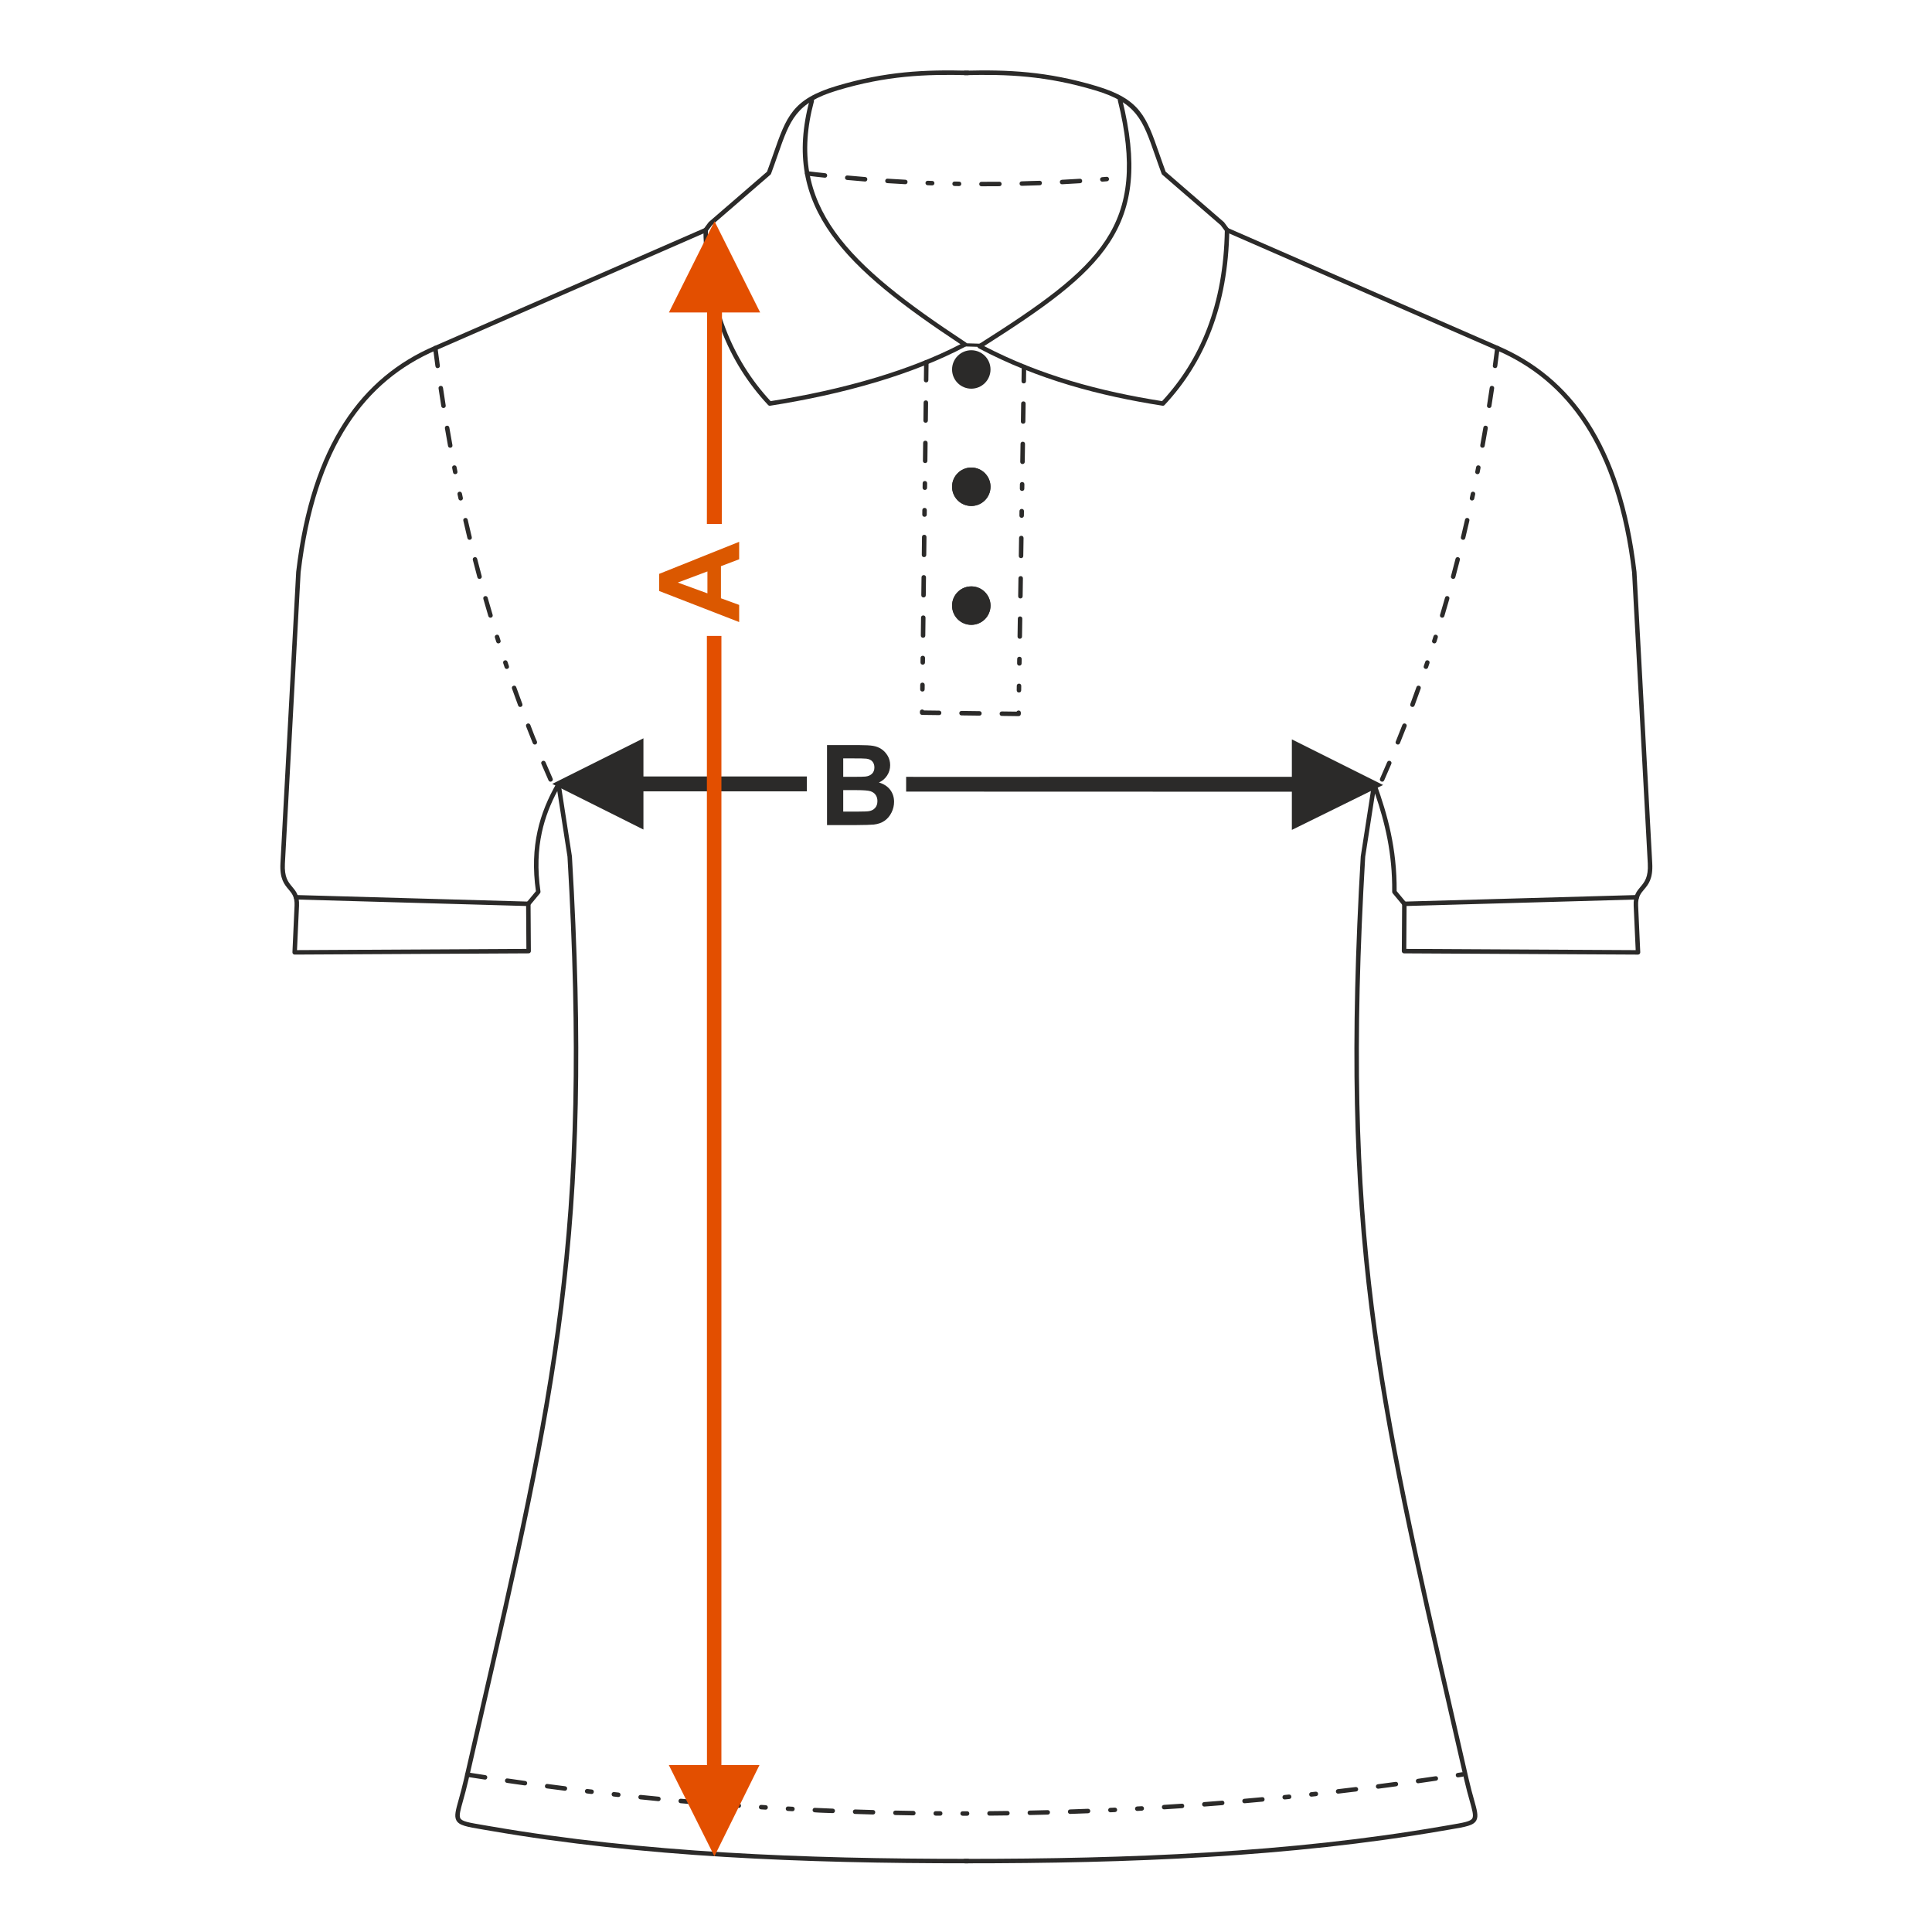 <?xml version="1.0" encoding="UTF-8"?>
<!DOCTYPE svg PUBLIC "-//W3C//DTD SVG 1.1//EN" "http://www.w3.org/Graphics/SVG/1.1/DTD/svg11.dtd">
<!-- Creator: CorelDRAW 2017 -->
<svg xmlns="http://www.w3.org/2000/svg" xml:space="preserve" width="1000px" height="1000px" version="1.1" style="shape-rendering:geometricPrecision; text-rendering:geometricPrecision; image-rendering:optimizeQuality; fill-rule:evenodd; clip-rule:evenodd"
viewBox="0 0 1000 1000"
 xmlns:xlink="http://www.w3.org/1999/xlink">
 <defs>
  <style type="text/css">
   <![CDATA[
    .fil1 {fill:none}
    .fil2 {fill:#2B2A29;fill-rule:nonzero}
    .fil0 {fill:#2B2A29;fill-rule:nonzero}
    .fil3 {fill:#DB5800;fill-rule:nonzero}
    .fil4 {fill:#E34F00;fill-rule:nonzero}
   ]]>
  </style>
 </defs>
 <g id="Ebene_x0020_1">
  <path class="fil0" d="M428.062 385.656l16.562 0c3.288,0 5.727,0.135 7.337,0.404 1.62,0.281 3.056,0.849 4.329,1.708 1.272,0.867 2.333,2.014 3.182,3.451 0.848,1.436 1.272,3.056 1.272,4.839 0,1.928 -0.52,3.712 -1.562,5.322 -1.041,1.62 -2.458,2.825 -4.242,3.634 2.517,0.743 4.444,1.996 5.804,3.77 1.35,1.774 2.024,3.856 2.024,6.257 0,1.89 -0.433,3.721 -1.311,5.505 -0.877,1.783 -2.073,3.21 -3.596,4.28 -1.513,1.06 -3.384,1.716 -5.611,1.967 -1.388,0.145 -4.752,0.241 -10.084,0.279l-14.104 0 0 -41.416zm8.388 6.883l0 9.544 5.475 0c3.249,0 5.273,-0.048 6.064,-0.144 1.427,-0.164 2.555,-0.656 3.375,-1.475 0.819,-0.819 1.224,-1.889 1.224,-3.22 0,-1.282 -0.357,-2.313 -1.061,-3.114 -0.703,-0.8 -1.755,-1.282 -3.143,-1.446 -0.829,-0.097 -3.21,-0.145 -7.134,-0.145l-4.8 0zm0 16.428l0 11.106 7.751 0c3.008,0 4.926,-0.087 5.736,-0.25 1.243,-0.232 2.256,-0.781 3.036,-1.659 0.781,-0.887 1.177,-2.053 1.177,-3.528 0,-1.253 -0.299,-2.305 -0.907,-3.172 -0.597,-0.867 -1.475,-1.504 -2.612,-1.899 -1.138,-0.395 -3.615,-0.598 -7.423,-0.598l-6.758 0z"/>
  <rect class="fil1" x="-0.001" y="-0.001" width="1000.002" height="1000.002"/>
  <polygon class="fil0" points="668.666,402.083 474.818,402.098 469.013,402.085 469.013,409.734 668.666,409.796 668.666,429.556 715.882,406.305 668.666,382.704 "/>
  <polygon class="fil0" points="285.823,405.745 333.039,382.145 333.039,401.889 417.625,401.889 417.625,409.601 333.039,409.601 333.039,429.361 "/>
  <path class="fil2" d="M499.373 38.903c-0.638,0.015 -1.168,-0.49 -1.182,-1.127 -0.015,-0.638 0.489,-1.168 1.127,-1.183 11.114,-0.287 21.763,-0.213 32.83,0.887 11.088,1.104 22.584,3.236 35.361,7.063 22.673,6.789 25.819,15.813 32.525,35.045 0.979,2.808 2.036,5.842 3.306,9.277l30.1 26.038c0.075,0.066 0.141,0.14 0.195,0.219l2.242 3.03 139.625 60.979c18.685,8.031 34.638,20.733 46.899,39.731 12.218,18.931 20.755,44.108 24.655,77.148l8.142 150.825c0.436,8.055 -1.991,10.922 -4.253,13.594 -1.678,1.981 -3.252,3.84 -3.048,8.319l1.098 24.147c0.028,0.638 -0.468,1.178 -1.105,1.206l-121.161 -0.644c-0.638,-0.002 -1.153,-0.522 -1.151,-1.16l0.158 -24.062 -4.876 -5.87c-0.181,-0.219 -0.268,-0.485 -0.267,-0.748 0.188,-20.103 -3.804,-36.046 -8.886,-50.906l-5.078 32.732c-11.381,194.414 7.504,276.712 47.136,449.406l6.39 27.882c1,4.372 1.974,7.852 2.756,10.654 1.534,5.483 2.382,8.513 1.28,10.725 -1.378,2.769 -5.28,3.428 -13.998,4.897l-3.662 0.623c-39.319,6.787 -79.861,11 -121.208,13.512 -41.302,2.51 -83.439,3.322 -125.977,3.308 -0.638,0 -1.155,-0.517 -1.155,-1.155 0,-0.638 0.517,-1.156 1.155,-1.156 42.456,0.014 84.538,-0.798 125.841,-3.307 41.257,-2.507 81.716,-6.711 120.954,-13.484l3.67 -0.624c7.911,-1.333 11.452,-1.93 12.306,-3.646 0.706,-1.421 -0.055,-4.146 -1.434,-9.077 -0.793,-2.837 -1.779,-6.359 -2.783,-10.755l-6.391 -27.881c-39.683,-172.921 -58.594,-255.322 -47.189,-450.085l5.812 -37.475c0.063,-0.405 0.339,-0.764 0.752,-0.911 0.6,-0.215 1.261,0.097 1.476,0.697 5.819,16.225 10.69,33.403 10.546,55.622l4.865 5.859c0.173,0.202 0.279,0.466 0.278,0.755l-0.153 23.325 118.733 0.631 -1.043 -22.935c-0.244,-5.383 1.613,-7.576 3.593,-9.914 1.975,-2.334 4.095,-4.839 3.709,-11.981l-8.135 -150.682c-3.856,-32.667 -12.271,-57.519 -24.3,-76.16 -11.989,-18.574 -27.59,-30.996 -45.866,-38.853l-139.917 -61.11c-0.179,-0.079 -0.341,-0.202 -0.466,-0.371l-2.373 -3.208 -30.182 -26.109c-0.168,-0.129 -0.302,-0.306 -0.38,-0.519 -1.244,-3.356 -2.374,-6.599 -3.418,-9.591 -6.44,-18.471 -9.462,-27.137 -31.004,-33.589 -12.637,-3.785 -23.989,-5.892 -34.926,-6.98 -10.958,-1.09 -21.519,-1.163 -32.548,-0.878z"/>
  <path class="fil2" d="M578.58 51.96c-0.152,-0.62 0.227,-1.247 0.847,-1.399 0.62,-0.152 1.247,0.227 1.399,0.846 8.172,33.191 5.828,55.293 -6.611,74.23 -12.151,18.501 -33.88,33.823 -64.833,53.5 14.681,7.621 29.642,13.448 44.802,17.99 15.603,4.675 31.403,7.991 47.316,10.502 9.906,-10.688 17.818,-23.118 23.355,-37.623 5.622,-14.728 8.796,-31.593 9.122,-50.936 0.01,-0.638 0.536,-1.146 1.174,-1.137 0.637,0.01 1.147,0.536 1.137,1.173 -0.332,19.634 -3.556,36.76 -9.268,51.724 -5.714,14.968 -13.921,27.781 -24.215,38.785 -0.252,0.293 -0.645,0.454 -1.055,0.391 -16.242,-2.541 -32.35,-5.903 -48.227,-10.659 -15.892,-4.763 -31.574,-10.927 -46.953,-19.071 -0.19,-0.091 -0.356,-0.234 -0.476,-0.424 -0.343,-0.54 -0.183,-1.256 0.357,-1.598 31.607,-20.04 53.713,-35.43 65.835,-53.885 12.055,-18.355 14.295,-39.911 6.294,-72.409z"/>
  <path class="fil2" d="M776.196 180.338c0.128,-1.539 -2.048,-1.805 -2.301,-0.29 -0.388,3.065 -0.793,6.125 -1.202,9.187 -0.237,1.422 2.033,1.905 2.299,0.312 0.41,-3.07 0.816,-6.137 1.204,-9.209zm-61.872 222.638c-0.62,1.364 1.476,2.355 2.121,0.937 1.242,-2.838 2.486,-5.672 3.698,-8.525 0.604,-1.326 -1.472,-2.363 -2.134,-0.907 -1.215,2.84 -2.446,5.666 -3.685,8.495zm8.127 -19.184c-0.536,1.177 1.199,2.281 2.036,1.084l0.113 -0.213c1.164,-2.871 2.307,-5.748 3.435,-8.633 0.509,-1.401 -1.503,-2.289 -2.161,-0.843 -1.124,2.877 -2.263,5.744 -3.423,8.605zm7.541 -19.423c-0.514,1.54 1.721,2.165 2.174,0.806 1.072,-2.907 2.134,-5.814 3.175,-8.732 0.502,-1.507 -1.72,-2.172 -2.184,-0.779 -1.039,2.909 -2.097,5.807 -3.165,8.705zm6.962 -19.639c-0.487,1.46 1.719,2.178 2.198,0.742l0.741 -2.202c0.483,-1.453 -1.719,-2.178 -2.2,-0.734l-0.739 2.194zm4.328 -13.202c-0.47,1.41 1.714,2.191 2.211,0.702 0.21,-0.734 0.468,-1.484 0.699,-2.216 0.467,-1.402 -1.714,-2.193 -2.213,-0.694 -0.23,0.731 -0.488,1.477 -0.697,2.208zm4.08 -13.279c-0.377,1.507 1.742,2.105 2.224,0.659 0.881,-2.97 1.728,-5.947 2.594,-8.921 0.392,-1.57 -1.883,-2.028 -2.232,-0.632 -0.848,2.97 -1.707,5.934 -2.586,8.894zm5.668 -20.055c-0.382,1.531 1.881,2.036 2.24,0.6 0.8,-2.993 1.583,-5.986 2.356,-8.986 0.373,-1.497 -1.882,-2.039 -2.248,-0.574 -0.766,2.992 -1.551,5.977 -2.348,8.96zm5.137 -20.197c-0.363,1.457 1.878,2.049 2.255,0.541 0.727,-3.009 1.434,-6.026 2.123,-9.043 0.357,-1.426 -1.875,-2.057 -2.26,-0.517 -0.692,3.01 -1.392,6.017 -2.118,9.019zm4.623 -20.323c-0.281,1.121 1.248,1.983 2.08,0.913 0.101,-0.168 0.139,-0.233 0.188,-0.428l0.484 -2.272c0.278,-1.113 -1.246,-1.983 -2.083,-0.907 -0.102,0.169 -0.137,0.234 -0.186,0.429l-0.483 2.265zm2.804 -13.61c-0.265,1.592 2.038,1.873 2.276,0.448l0.446 -2.278c0.264,-1.585 -2.038,-1.874 -2.276,-0.442l-0.446 2.272zm2.587 -13.653c-0.258,1.548 2.038,1.881 2.282,0.413 0.552,-3.046 1.085,-6.095 1.611,-9.146 0.254,-1.52 -2.037,-1.884 -2.285,-0.392 -0.522,3.044 -1.057,6.086 -1.608,9.125zm3.486 -20.552c-0.247,1.484 2.035,1.894 2.291,0.363 0.479,-3.06 0.932,-6.122 1.404,-9.182 0.242,-1.454 -2.034,-1.9 -2.295,-0.338 -0.448,3.055 -0.923,6.107 -1.4,9.157z"/>
  <path class="fil2" d="M726.926 468.978c-0.638,0.016 -1.171,-0.486 -1.187,-1.124 -0.017,-0.638 0.486,-1.17 1.124,-1.187l120.286 -3.403c0.637,-0.017 1.17,0.486 1.187,1.123 0.017,0.638 -0.486,1.17 -1.124,1.188l-120.286 3.403z"/>
  <path class="fil2" d="M501.042 36.593c0.638,0.015 1.142,0.545 1.127,1.183 -0.015,0.637 -0.545,1.142 -1.182,1.127 -11.029,-0.285 -21.59,-0.212 -32.548,0.878 -10.937,1.088 -22.289,3.195 -34.927,6.98 -21.542,6.452 -24.564,15.118 -31.003,33.589 -1.044,2.992 -2.175,6.235 -3.418,9.591 -0.078,0.213 -0.212,0.39 -0.381,0.519l-30.181 26.109 -2.373 3.208c-0.126,0.169 -0.288,0.292 -0.467,0.371l-139.917 61.11c-18.276,7.857 -33.876,20.279 -45.865,38.853 -12.03,18.641 -20.444,43.493 -24.301,76.16l-8.134 150.682c-0.386,7.142 1.734,9.647 3.709,11.981 1.98,2.338 3.837,4.531 3.592,9.914l-1.042 22.935 118.732 -0.631 -0.152 -23.325c-0.001,-0.289 0.104,-0.553 0.278,-0.755l4.804 -5.785c-1.66,-11.687 -1.164,-21.846 0.811,-30.951 2.004,-9.231 5.533,-17.375 9.881,-24.931 0.318,-0.552 1.024,-0.742 1.577,-0.426 0.316,0.182 0.513,0.491 0.565,0.826l5.81 37.475c11.408,194.763 -7.503,277.164 -47.186,450.085l-6.391 27.881c-1.005,4.396 -1.99,7.918 -2.783,10.755 -1.38,4.931 -2.141,7.656 -1.434,9.077 0.853,1.716 4.395,2.313 12.305,3.646l3.67 0.624c39.239,6.773 79.697,10.977 120.955,13.484 41.302,2.509 83.384,3.321 125.841,3.307 0.638,0 1.155,0.518 1.155,1.156 0,0.638 -0.517,1.155 -1.155,1.155 -42.538,0.014 -84.675,-0.798 -125.977,-3.308 -41.347,-2.512 -81.889,-6.725 -121.208,-13.512l-3.662 -0.623c-8.718,-1.469 -12.62,-2.128 -13.999,-4.897 -1.101,-2.212 -0.253,-5.242 1.28,-10.725 0.783,-2.802 1.757,-6.282 2.756,-10.654l6.391 -27.882c39.631,-172.694 58.517,-254.992 47.136,-449.406l-5.269 -33.956c-3.484,6.527 -6.299,13.533 -7.993,21.338 -1.949,8.98 -2.414,19.028 -0.712,30.634 0.042,0.313 -0.04,0.643 -0.257,0.906l-4.876 5.87 0.158 24.062c0.001,0.638 -0.514,1.158 -1.152,1.16l-121.16 0.644c-0.637,-0.028 -1.133,-0.568 -1.105,-1.206l1.097 -24.147c0.204,-4.479 -1.37,-6.338 -3.047,-8.319 -2.262,-2.672 -4.689,-5.539 -4.254,-13.594l8.143 -150.825c3.899,-33.04 12.437,-58.217 24.655,-77.148 12.261,-18.998 28.213,-31.7 46.898,-39.733l139.625 -60.977 2.242 -3.03c0.055,-0.079 0.121,-0.153 0.196,-0.219l30.1 -26.038c1.269,-3.435 2.327,-6.469 3.306,-9.277 6.705,-19.232 9.852,-28.256 32.525,-35.045 12.776,-3.827 24.272,-5.959 35.361,-7.063 11.067,-1.1 21.716,-1.174 32.83,-0.887z"/>
  <path class="fil2" d="M419.055 51.869c0.165,-0.619 0.799,-0.985 1.417,-0.821 0.618,0.165 0.985,0.8 0.82,1.418 -7.276,27.086 -2.856,48.225 10.93,67.553 13.892,19.476 37.294,37.191 67.82,57.282 0.533,0.35 0.681,1.066 0.33,1.599 -0.111,0.17 -0.259,0.299 -0.426,0.387 -13.972,7.406 -29.467,13.375 -45.26,18.161 -18.963,5.745 -38.361,9.786 -56.076,12.558 -0.41,0.063 -0.804,-0.098 -1.055,-0.391 -10.295,-11.004 -18.502,-23.817 -24.215,-38.785 -5.712,-14.964 -8.936,-32.09 -9.269,-51.724 -0.009,-0.637 0.5,-1.163 1.137,-1.173 0.639,-0.009 1.164,0.499 1.174,1.137 0.326,19.343 3.5,36.208 9.123,50.936 5.536,14.505 13.448,26.935 23.354,37.623 17.454,-2.755 36.519,-6.744 55.156,-12.392 15.001,-4.545 29.727,-10.169 43.12,-17.088 -29.948,-19.794 -52.955,-37.383 -66.797,-56.79 -14.2,-19.908 -18.759,-41.657 -11.283,-69.49z"/>
  <path class="fil2" d="M226.465 180.048c-0.253,-1.515 -2.429,-1.249 -2.301,0.29 0.388,3.072 0.794,6.139 1.204,9.209 0.266,1.593 2.536,1.11 2.299,-0.312 -0.41,-3.062 -0.815,-6.122 -1.202,-9.187zm57.45 223.865c0.645,1.418 2.741,0.427 2.12,-0.937 -1.238,-2.829 -2.469,-5.655 -3.684,-8.495 -0.662,-1.456 -2.738,-0.42 -2.135,0.907 1.212,2.853 2.456,5.687 3.699,8.525zm-8.156 -19.25c0.627,1.379 2.647,0.617 2.153,-0.864 -1.227,-2.698 -2.338,-5.823 -3.427,-8.612 -0.657,-1.446 -2.67,-0.558 -2.161,0.843 1.129,2.885 2.272,5.762 3.435,8.633zm-7.565 -19.488c0.453,1.359 2.688,0.734 2.174,-0.806 -1.069,-2.898 -2.126,-5.796 -3.165,-8.705 -0.465,-1.393 -2.686,-0.728 -2.184,0.779 1.04,2.918 2.103,5.825 3.175,8.732zm-6.986 -19.703c0.479,1.436 2.685,0.718 2.197,-0.742l-0.738 -2.194c-0.482,-1.444 -2.684,-0.719 -2.2,0.734l0.741 2.202zm-4.341 -13.242c0.496,1.489 2.681,0.708 2.211,-0.702 -0.209,-0.731 -0.468,-1.477 -0.697,-2.208 -0.5,-1.499 -2.681,-0.708 -2.214,0.694 0.231,0.732 0.49,1.482 0.7,2.216zm-4.093 -13.322c0.482,1.446 2.6,0.848 2.224,-0.659 -0.879,-2.96 -1.738,-5.924 -2.587,-8.894 -0.349,-1.396 -2.623,-0.938 -2.231,0.632 0.866,2.974 1.713,5.951 2.594,8.921zm-5.685 -20.114c0.359,1.436 2.622,0.93 2.241,-0.6 -0.797,-2.983 -1.582,-5.968 -2.349,-8.96 -0.366,-1.466 -2.621,-0.922 -2.247,0.574 0.773,3 1.556,5.993 2.355,8.986zm-5.152 -20.256c0.378,1.508 2.619,0.916 2.255,-0.541 -0.725,-3.002 -1.425,-6.009 -2.117,-9.019 -0.385,-1.54 -2.616,-0.909 -2.26,0.517 0.689,3.017 1.395,6.034 2.122,9.043zm-4.635 -20.379c0.37,1.482 2.524,1.044 2.269,-0.478 -0.184,-0.738 -0.321,-1.524 -0.484,-2.272 -0.372,-1.491 -2.523,-1.041 -2.271,0.471 0.184,0.736 0.325,1.53 0.486,2.279zm-2.812 -13.647c0.238,1.425 2.541,1.144 2.276,-0.448l-0.446 -2.272c-0.239,-1.432 -2.541,-1.143 -2.276,0.442l0.446 2.278zm-2.594 -13.688c0.245,1.468 2.541,1.135 2.282,-0.413 -0.55,-3.039 -1.085,-6.081 -1.607,-9.125 -0.249,-1.492 -2.539,-1.128 -2.286,0.392 0.526,3.051 1.059,6.1 1.611,9.146zm-3.494 -20.602c0.255,1.532 2.538,1.121 2.29,-0.363 -0.477,-3.05 -0.951,-6.102 -1.4,-9.157 -0.26,-1.562 -2.537,-1.116 -2.295,0.338 0.473,3.06 0.925,6.122 1.405,9.182z"/>
  <path class="fil2" d="M273.497 466.667c0.638,0.017 1.141,0.549 1.124,1.187 -0.017,0.638 -0.549,1.14 -1.187,1.124l-120.287 -3.403c-0.637,-0.018 -1.14,-0.55 -1.123,-1.188 0.017,-0.637 0.549,-1.14 1.186,-1.123l120.287 3.403z"/>
  <path class="fil2" d="M242.073 917.394c-1.483,-0.247 -1.893,2.036 -0.362,2.291 3.057,0.48 6.114,0.957 9.173,1.421 1.469,0.245 1.896,-2.034 0.35,-2.292 -3.055,-0.465 -6.108,-0.939 -9.161,-1.42zm515.046 2.201c1.539,-0.256 1.119,-2.537 -0.356,-2.291l-2.29 0.354c-1.543,0.257 -1.12,2.538 0.353,2.292l2.293 -0.355zm-13.767 2.085c1.563,-0.26 1.115,-2.537 -0.337,-2.295 -3.057,0.45 -6.115,0.89 -9.174,1.327 -1.578,0.263 -1.114,2.537 0.324,2.297 3.063,-0.437 6.125,-0.879 9.187,-1.329zm-20.68 2.92c1.597,-0.266 1.109,-2.535 -0.309,-2.299 -3.063,0.414 -6.127,0.817 -9.192,1.217 -1.464,0.244 -1.262,2.309 0.173,2.309l0.126 -0.009c3.068,-0.4 6.135,-0.805 9.202,-1.218zm-20.715 2.67c1.528,-0.254 1.246,-2.429 -0.281,-2.302 -3.067,0.375 -6.135,0.74 -9.203,1.104 -1.429,0.12 -1.349,2.438 0.267,2.303 3.074,-0.361 6.146,-0.729 9.217,-1.105zm-20.744 2.417c1.447,-0.12 1.346,-2.438 -0.254,-2.305l-2.304 0.253c-1.451,0.122 -1.344,2.439 0.251,2.306l2.307 -0.254zm-13.846 1.471c1.469,-0.122 1.34,-2.438 -0.235,-2.307l-2.306 0.235c-1.474,0.123 -1.339,2.438 0.232,2.307l2.309 -0.235zm-13.859 1.358c1.497,-0.125 1.336,-2.438 -0.214,-2.309 -3.076,0.288 -6.154,0.568 -9.232,0.84 -1.509,0.126 -1.331,2.439 0.203,2.311 3.082,-0.275 6.163,-0.553 9.243,-0.842zm-20.805 1.822c1.53,-0.127 1.329,-2.438 -0.187,-2.311 -3.08,0.249 -6.161,0.48 -9.24,0.726 -1.548,0.13 -1.327,2.438 0.172,2.313 3.086,-0.242 6.17,-0.477 9.255,-0.728zm-20.826 1.565c1.566,-0.13 1.322,-2.438 -0.159,-2.314 -3.083,0.21 -6.166,0.416 -9.249,0.611 -1.582,0.132 -1.319,2.436 0.145,2.314 3.088,-0.194 6.175,-0.4 9.263,-0.611zm-20.847 1.305c1.604,-0.134 1.316,-2.436 -0.127,-2.316l-2.314 0.129c-1.608,0.134 -1.314,2.436 0.125,2.316l2.316 -0.129zm-13.904 0.725c1.476,-0.124 1.45,-2.197 0.016,-2.317 -0.796,-0.003 -1.643,0.072 -2.442,0.11 -1.478,0.123 -1.448,2.196 -0.017,2.316l0.126 0 2.317 -0.109zm-13.911 0.609c1.543,-0.129 1.443,-2.318 -0.09,-2.318 -3.088,0.119 -6.175,0.233 -9.263,0.34 -1.434,0 -1.548,2.318 0.077,2.318 3.092,-0.107 6.184,-0.221 9.276,-0.34zm-20.875 0.693c1.454,0 1.543,-2.319 -0.06,-2.319 -3.089,0.081 -6.178,0.156 -9.268,0.223 -1.469,0 -1.54,2.32 0.049,2.32 3.093,-0.069 6.186,-0.144 9.279,-0.224zm-20.881 0.429c1.489,0 1.536,-2.318 -0.032,-2.318 -3.089,0.043 -6.179,0.077 -9.27,0.106 -1.503,0 -1.533,2.319 0.02,2.319 3.094,-0.029 6.188,-0.063 9.282,-0.107zm-20.885 0.166c1.524,0 1.526,-2.319 -0.002,-2.319l-2.318 0.002c-1.234,0 -1.626,1.694 -0.458,2.225 0.159,0.058 0.273,0.093 0.458,0.093l2.32 -0.001zm-13.924 -0.038c1.549,0 1.524,-2.319 0.017,-2.319l-2.317 -0.017c-1.555,0 -1.524,2.319 -0.021,2.319l2.321 0.017zm-13.924 -0.155c1.576,0 1.52,-2.319 0.038,-2.319 -3.089,-0.046 -6.18,-0.098 -9.268,-0.168 -1.592,0 -1.517,2.318 -0.051,2.318 3.093,0.069 6.187,0.122 9.281,0.169zm-20.88 -0.454c1.611,0 1.512,-2.318 0.066,-2.318 -3.088,-0.082 -6.178,-0.182 -9.266,-0.287 -1.627,0 -1.509,2.318 -0.079,2.318 3.092,0.105 6.186,0.203 9.279,0.287zm-20.875 -0.721c1.541,0 1.63,-2.189 0.097,-2.316 -3.088,-0.126 -6.174,-0.263 -9.262,-0.406 -1.355,-0.113 -1.762,2.048 -0.197,2.31 3.036,0.249 6.298,0.287 9.362,0.412zm-20.862 -0.986c1.44,0.12 1.732,-2.182 0.126,-2.315l-2.315 -0.126c-1.444,-0.121 -1.731,2.182 -0.128,2.315l2.317 0.126zm-13.901 -0.806c1.464,0.122 1.726,-2.182 0.145,-2.314l-2.312 -0.145c-1.47,-0.123 -1.727,2.183 -0.149,2.314l2.316 0.145zm-13.893 -0.923c1.489,0.124 1.721,-2.183 0.165,-2.313 -3.08,-0.218 -6.167,-0.433 -9.245,-0.681 -1.505,-0.126 -1.718,2.183 -0.179,2.311 3.084,0.245 6.172,0.464 9.259,0.683zm-20.825 -1.607c1.526,0.128 1.711,-2.184 0.194,-2.31 -3.079,-0.256 -6.157,-0.526 -9.235,-0.799 -1.537,-0.129 -1.711,2.183 -0.208,2.308 3.082,0.278 6.166,0.545 9.249,0.801zm-20.802 -1.873c1.564,0.131 1.708,-2.184 0.225,-2.308 -3.076,-0.296 -6.151,-0.602 -9.226,-0.916 -1.577,-0.131 -1.705,2.184 -0.236,2.306 3.078,0.314 6.157,0.621 9.237,0.918zm-20.776 -2.137c1.6,0.134 1.701,-2.185 0.253,-2.306l-2.304 -0.252c-1.601,-0.134 -1.7,2.184 -0.256,2.304l2.307 0.254zm-13.835 -1.572c1.623,0.136 1.696,-2.184 0.272,-2.303l-2.301 -0.272c-1.459,-0.122 -1.806,1.898 -0.407,2.28l0.132 0.023 2.304 0.272zm-13.821 -1.687c1.285,0.214 1.89,-1.751 0.527,-2.247l-0.235 -0.054c-3.066,-0.387 -6.13,-0.782 -9.192,-1.189 -1.416,-0.236 -1.907,2.031 -0.308,2.298 3.067,0.414 6.137,0.804 9.208,1.192zm-20.704 -2.751c1.432,0.239 1.904,-2.033 0.32,-2.297 -3.061,-0.421 -6.12,-0.862 -9.177,-1.305 -1.449,-0.242 -1.9,2.034 -0.333,2.294 3.062,0.443 6.125,0.887 9.19,1.308z"/>
  <path class="fil2" d="M480.628 187.527c0,-1.563 -2.319,-1.521 -2.319,-0.027l-0.111 9.274c0,1.564 2.319,1.522 2.319,0.029l0.111 -9.276zm50.539 2.384c0,-1.574 -2.319,-1.519 -2.319,-0.036l-0.116 7.417c0,1.574 2.319,1.519 2.319,0.037l0.116 -7.418zm-0.297 19.012c0,-1.574 -2.319,-1.52 -2.319,-0.037l-0.144 9.276c0,1.574 2.319,1.52 2.319,0.037l0.144 -9.276zm-0.324 20.869c0,-1.574 -2.319,-1.519 -2.319,-0.036l-0.144 9.275c0,1.574 2.319,1.52 2.319,0.036l0.144 -9.275zm-0.325 20.87c0,-1.574 -2.319,-1.52 -2.319,-0.037l-0.036 2.319c0,1.574 2.319,1.519 2.319,0.036l0.036 -2.318zm-0.215 13.912c0,-1.574 -2.32,-1.52 -2.32,-0.037l-0.036 2.319c0,1.574 2.319,1.52 2.319,0.037l0.037 -2.319zm-0.217 13.912c0,-1.574 -2.319,-1.519 -2.319,-0.036l-0.144 9.275c0,1.574 2.319,1.52 2.319,0.037l0.144 -9.276zm-0.324 20.87c0,-1.574 -2.319,-1.52 -2.319,-0.037l-0.144 9.275c0,1.574 2.319,1.52 2.319,0.036l0.144 -9.274zm-0.325 20.869c0,-1.574 -2.319,-1.52 -2.319,-0.037l-0.144 9.276c0,1.574 2.319,1.519 2.319,0.036l0.144 -9.275zm-0.324 20.868c0,-1.574 -2.319,-1.52 -2.319,-0.037l-0.036 2.319c0,1.574 2.319,1.52 2.319,0.037l0.036 -2.319zm-0.216 13.912c0,-1.574 -2.32,-1.52 -2.32,-0.037l-0.035 2.319c0,1.574 2.319,1.52 2.319,0.036l0.036 -2.318zm-0.216 13.912c0,-1.351 -1.709,-1.503 -2.193,-0.58l-7.625 -0.099c-1.567,0 -1.521,2.318 -0.031,2.318l8.665 0.113c0.769,0 1.15,-0.558 1.161,-1.127l0.014 -0.014 0.009 -0.611zm-21.443 1.49c1.566,0 1.52,-2.319 0.03,-2.319l-9.275 -0.12c-1.567,0 -1.521,2.32 -0.031,2.32l9.276 0.119zm-20.869 -0.269c1.567,0 1.521,-2.319 0.03,-2.319l-7.839 -0.1c-0.557,-0.822 -2.125,-0.575 -2.125,0.653l-0.007 0.48c0,0.769 0.562,1.149 1.132,1.16l0.013 0.013 8.796 0.113zm-9.795 -13.361c0,1.564 2.32,1.521 2.32,0.027l0.027 -2.318c0,-1.564 -2.319,-1.522 -2.319,-0.028l-0.028 2.319zm0.169 -13.914c0,1.564 2.319,1.521 2.319,0.027l0.027 -2.318c0,-1.564 -2.319,-1.522 -2.319,-0.028l-0.027 2.319zm0.167 -13.914c0,1.564 2.318,1.522 2.318,0.029l0.111 -9.276c0,-1.564 -2.318,-1.522 -2.318,-0.028l-0.111 9.275zm0.25 -20.87c0,1.564 2.319,1.522 2.319,0.029l0.112 -9.276c0,-1.564 -2.319,-1.522 -2.319,-0.028l-0.112 9.275zm0.251 -20.87c0,1.564 2.319,1.521 2.319,0.028l0.111 -9.276c0,-1.564 -2.319,-1.521 -2.319,-0.027l-0.111 9.275zm0.251 -20.87c0,1.563 2.318,1.521 2.318,0.028l0.028 -2.319c0,-1.563 -2.319,-1.522 -2.319,-0.028l-0.027 2.319zm0.166 -13.913c0,1.563 2.319,1.522 2.319,0.028l0.028 -2.319c0,-1.564 -2.319,-1.521 -2.319,-0.028l-0.028 2.319zm0.167 -13.913c0,1.564 2.319,1.522 2.319,0.028l0.111 -9.275c0,-1.564 -2.319,-1.522 -2.319,-0.029l-0.111 9.276zm0.25 -20.869c0,1.563 2.319,1.521 2.319,0.027l0.111 -9.275c0,-1.563 -2.319,-1.521 -2.319,-0.027l-0.111 9.275z"/>
  <path class="fil0" d="M502.737 181.283c2.748,0 5.235,1.114 7.035,2.914 1.8,1.803 2.915,4.29 2.915,7.035 0,2.745 -1.115,5.232 -2.916,7.033 -1.799,1.801 -4.286,2.916 -7.034,2.916 -2.747,0 -5.235,-1.115 -7.035,-2.915 -1.8,-1.802 -2.915,-4.289 -2.915,-7.034 0,-2.745 1.115,-5.232 2.916,-7.033 1.799,-1.802 4.287,-2.916 7.034,-2.916z"/>
  <path class="fil0" d="M502.737 241.997c2.748,0 5.235,1.114 7.035,2.914 1.8,1.803 2.915,4.29 2.915,7.035 0,2.744 -1.115,5.232 -2.916,7.033 -1.799,1.801 -4.286,2.916 -7.034,2.916 -2.747,0 -5.235,-1.115 -7.035,-2.914 -1.8,-1.803 -2.915,-4.291 -2.915,-7.035 0,-2.745 1.115,-5.232 2.916,-7.033 1.799,-1.802 4.287,-2.916 7.034,-2.916zm6.176 3.775c-1.581,-1.579 -3.765,-2.557 -6.176,-2.557 -2.411,0 -4.594,0.978 -6.174,2.557 -1.581,1.578 -2.557,3.761 -2.557,6.174 0,2.412 0.976,4.596 2.555,6.174 1.582,1.58 3.765,2.558 6.176,2.558 2.411,0 4.595,-0.978 6.175,-2.558 1.58,-1.578 2.557,-3.762 2.557,-6.174 0,-2.413 -0.977,-4.596 -2.556,-6.174z"/>
  <path class="fil0" d="M502.737 303.516c2.748,0 5.235,1.115 7.035,2.915 1.8,1.803 2.915,4.29 2.915,7.034 0,2.745 -1.115,5.232 -2.916,7.034 -1.799,1.801 -4.286,2.915 -7.034,2.915 -2.747,0 -5.235,-1.114 -7.035,-2.914 -1.8,-1.803 -2.915,-4.29 -2.915,-7.035 0,-2.744 1.115,-5.231 2.916,-7.033 1.799,-1.801 4.287,-2.916 7.034,-2.916zm6.176 3.776c-1.581,-1.58 -3.765,-2.558 -6.176,-2.558 -2.411,0 -4.594,0.978 -6.174,2.558 -1.581,1.577 -2.557,3.761 -2.557,6.173 0,2.413 0.976,4.596 2.555,6.174 1.582,1.58 3.765,2.558 6.176,2.558 2.411,0 4.595,-0.978 6.175,-2.558 1.58,-1.578 2.557,-3.761 2.557,-6.174 0,-2.412 -0.977,-4.596 -2.556,-6.173z"/>
  <path class="fil2" d="M417.922 88.61c-1.526,-0.127 -1.809,2.047 -0.28,2.302 3.067,0.369 6.156,0.755 9.23,1.062 1.596,0.134 1.701,-2.184 0.25,-2.305 -3.063,-0.307 -6.143,-0.69 -9.2,-1.059zm155.038 5.224c1.531,-0.128 1.329,-2.438 -0.186,-2.312l-2.309 0.184c-1.539,0.129 -1.327,2.437 0.179,2.311l2.316 -0.183zm-13.899 1.003c1.582,-0.132 1.319,-2.436 -0.145,-2.314 -3.081,0.193 -6.163,0.375 -9.247,0.533 -1.616,0.135 -1.313,2.436 0.118,2.317 3.093,-0.171 6.182,-0.342 9.274,-0.536zm-20.874 1.051c1.357,0 1.595,-2.195 -0.011,-2.318 -3.076,0.025 -6.244,0.209 -9.332,0.29 -1.457,0 -1.542,2.318 0.057,2.318 3.097,-0.081 6.19,-0.175 9.286,-0.29zm-20.896 0.498c1.499,0 1.535,-2.32 -0.024,-2.32 -3.088,0.028 -6.174,0.045 -9.261,0.041 -1.531,0 -1.528,2.319 -0.006,2.319 3.098,0.004 6.194,-0.013 9.291,-0.04zm-20.902 -0.065c1.577,0 1.519,-2.319 0.039,-2.319l-2.315 -0.043c-1.588,0 -1.517,2.319 -0.047,2.319l2.323 0.043zm-13.931 -0.359c1.482,0 1.625,-2.071 0.207,-2.307 -0.786,-0.069 -1.643,-0.065 -2.439,-0.096 -1.531,0 -1.635,2.189 -0.089,2.318 0.772,0.029 1.55,0.069 2.321,0.085zm-13.923 -0.613c1.441,0.12 1.733,-2.181 0.126,-2.315 -3.083,-0.164 -6.165,-0.346 -9.245,-0.55 -1.475,-0.122 -1.726,2.184 -0.154,2.315 3.09,0.2 6.181,0.385 9.273,0.55zm-20.856 -1.398c1.52,0.126 1.717,-2.186 0.19,-2.312 -3.078,-0.251 -6.153,-0.518 -9.228,-0.804 -1.553,-0.13 -1.71,2.185 -0.217,2.308 3.084,0.287 6.169,0.556 9.255,0.808z"/>
  <polygon class="fil2" points="499.596,177.667 508.263,177.929 508.263,179.585 499.596,179.322 "/>
  <path class="fil0" d="M502.737 241.997c2.748,0 5.235,1.114 7.035,2.914 1.8,1.803 2.915,4.29 2.915,7.035 0,2.744 -1.115,5.232 -2.916,7.033 -1.799,1.801 -4.286,2.916 -7.034,2.916 -2.747,0 -5.235,-1.115 -7.035,-2.914 -1.8,-1.803 -2.915,-4.291 -2.915,-7.035 0,-2.745 1.115,-5.232 2.916,-7.033 1.799,-1.802 4.287,-2.916 7.034,-2.916z"/>
  <path class="fil0" d="M502.737 303.516c2.748,0 5.235,1.115 7.035,2.915 1.8,1.803 2.915,4.29 2.915,7.034 0,2.745 -1.115,5.232 -2.916,7.034 -1.799,1.801 -4.286,2.915 -7.034,2.915 -2.747,0 -5.235,-1.114 -7.035,-2.914 -1.8,-1.803 -2.915,-4.29 -2.915,-7.035 0,-2.744 1.115,-5.231 2.916,-7.033 1.799,-1.801 4.287,-2.916 7.034,-2.916z"/>
  <path class="fil3" d="M382.587 280.442l0 9.034 -9.428 3.576 0 16.611 9.428 3.442 0 8.87 -41.416 -16.081 0 -8.86 41.416 -16.592zm-16.427 15.329l-15.33 5.755 15.33 5.593 0 -11.348z"/>
  <polygon class="fil4" points="365.986,161.733 365.882,271.202 373.594,271.202 373.699,161.733 393.458,161.733 369.842,114.518 346.242,161.733 "/>
  <polygon class="fil4" points="369.78,960.805 346.18,913.589 365.924,913.589 365.882,329.142 373.405,329.136 373.396,913.589 393.109,913.589 "/>
 </g>
</svg>
